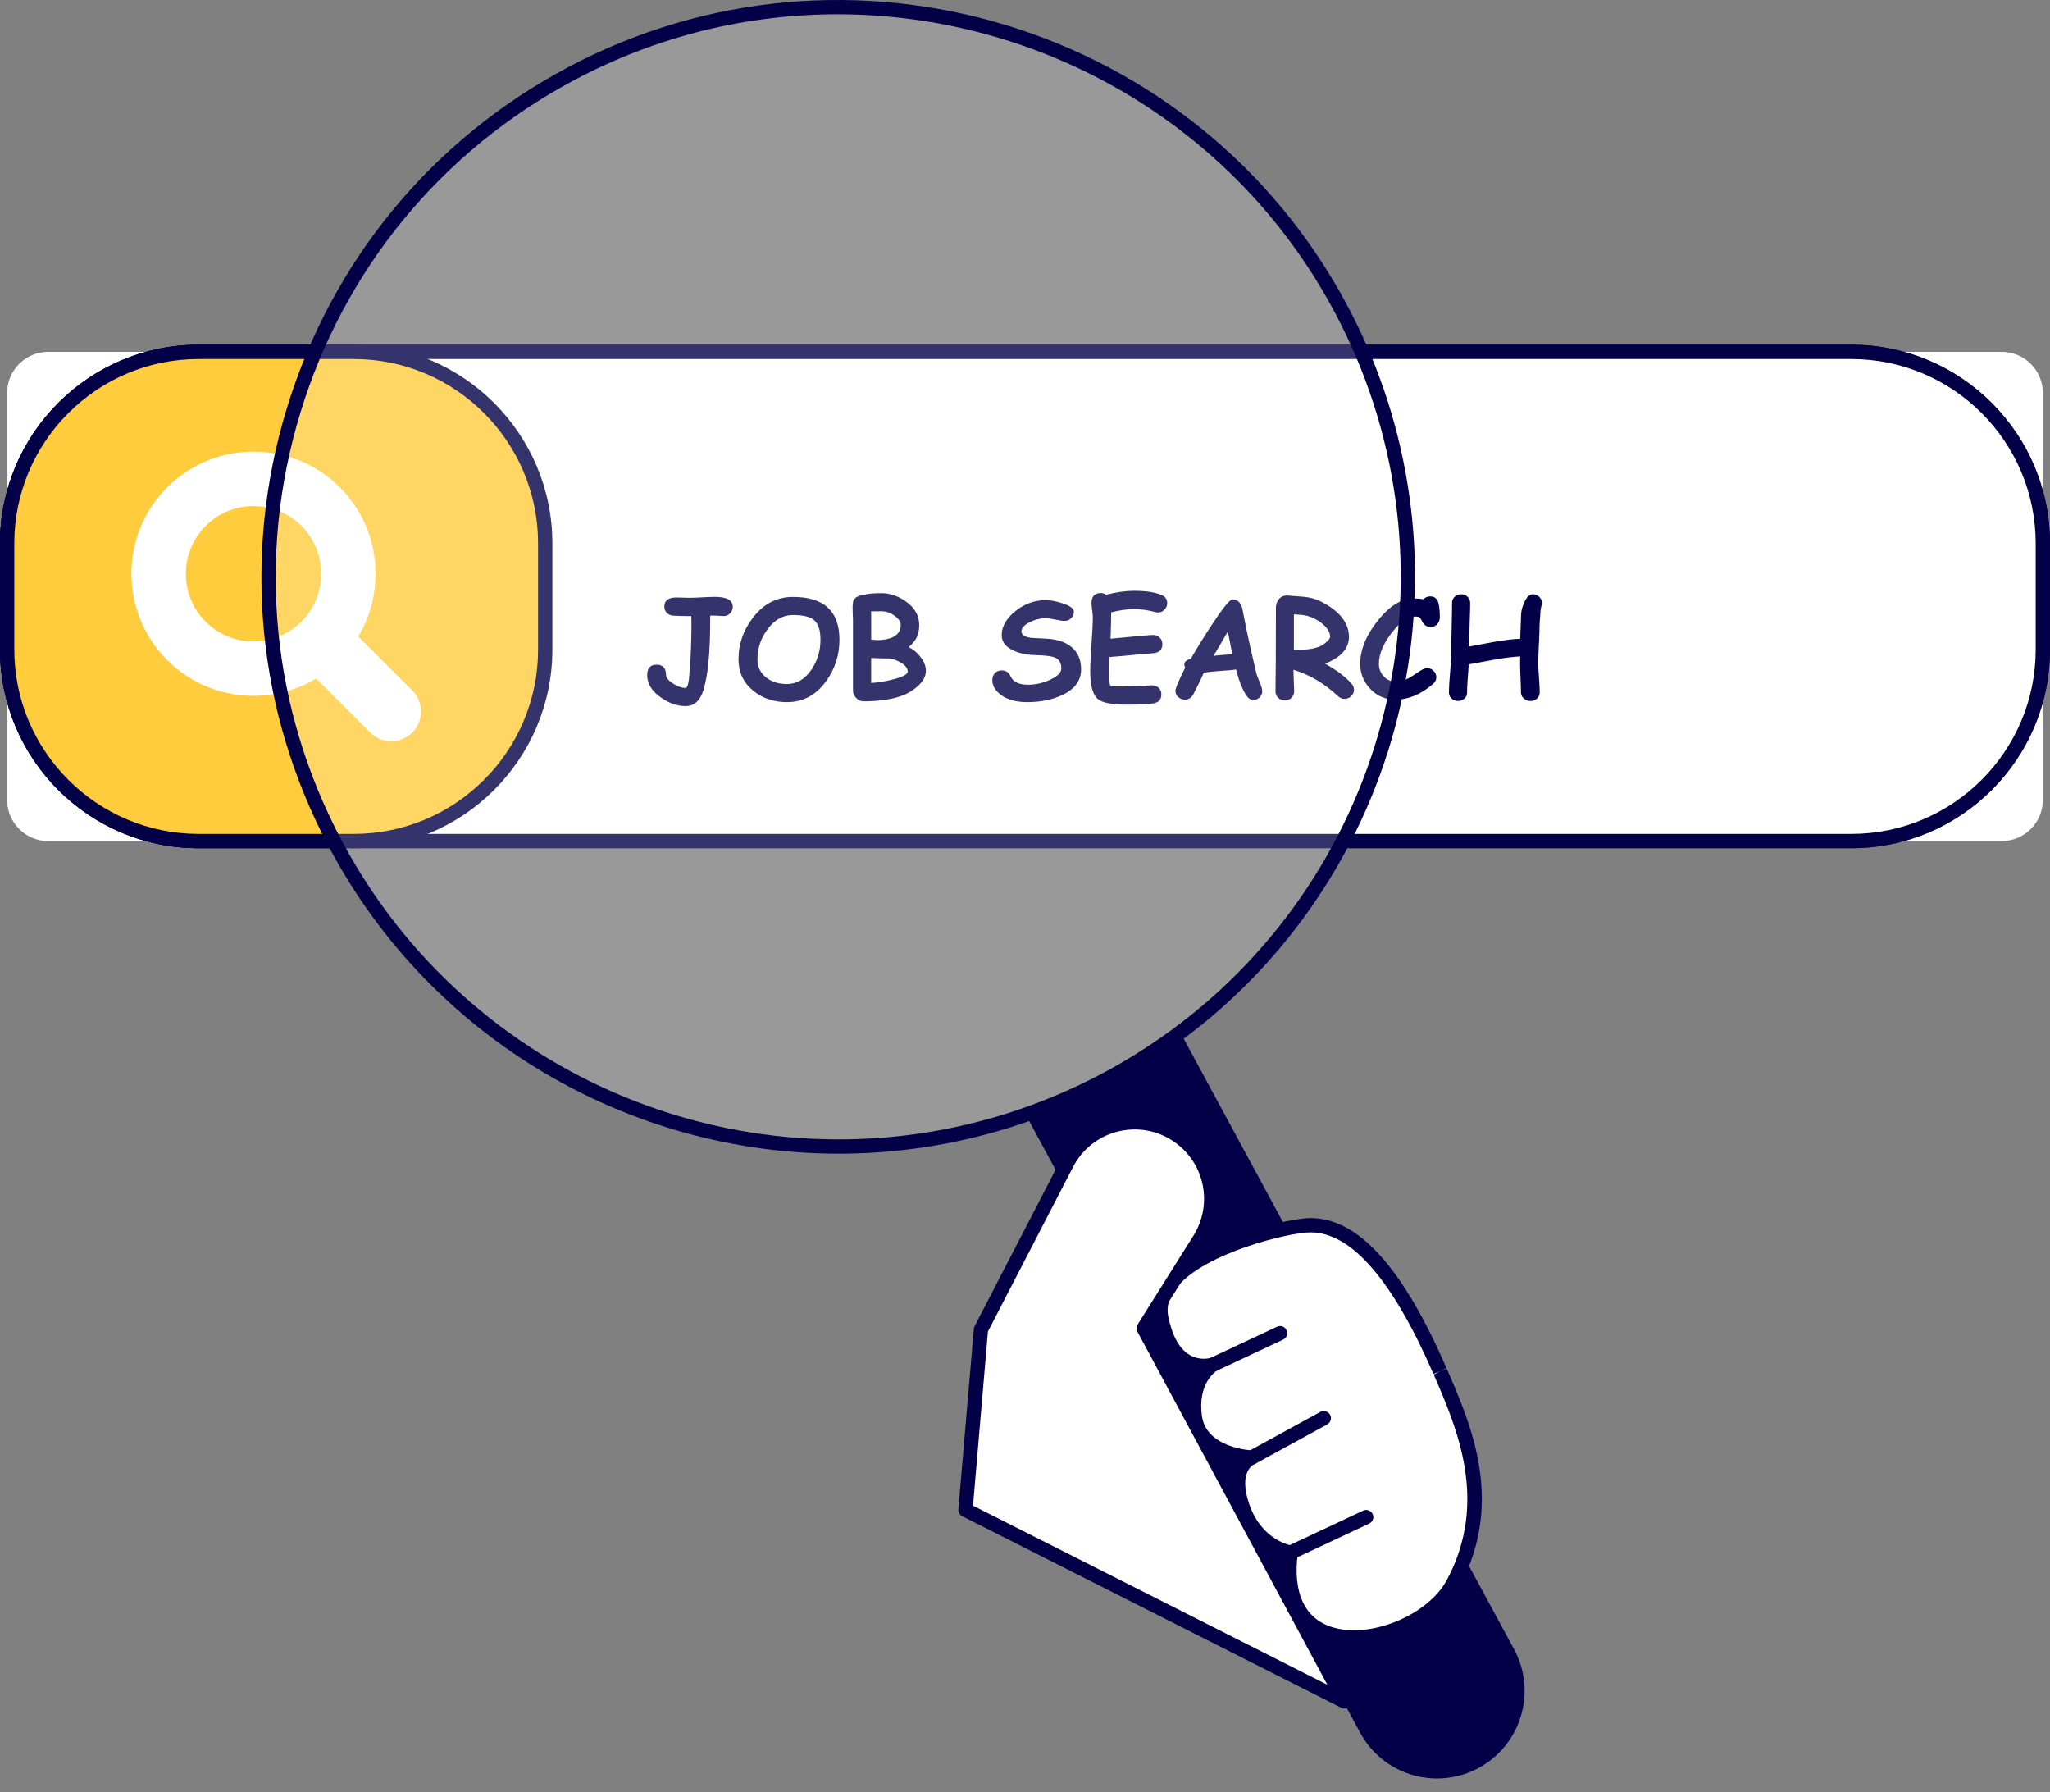 <svg width="127" height="111" viewBox="0 0 127 111" fill="none" xmlns="http://www.w3.org/2000/svg">
<rect x="0" y="0" width="127" height="111" fill="#808080" stroke="none"/>
<path d="M124.009 52.097H2.991C1.584 52.097 0.442 50.955 0.442 49.548V24.34C0.442 22.933 1.584 21.792 2.991 21.792H124.009C125.416 21.792 126.557 22.933 126.557 24.34V49.548C126.557 50.955 125.416 52.097 124.009 52.097Z" fill="white"/>
<path d="M114.695 52.539H12.305C5.519 52.539 0 47.019 0 40.234V33.654C0 26.87 5.521 21.349 12.305 21.349H114.695C121.479 21.349 127 26.87 127 33.654V40.234C127 47.019 121.479 52.539 114.695 52.539ZM12.305 22.235C6.009 22.235 0.885 27.359 0.885 33.656V40.235C0.885 46.532 6.009 51.655 12.305 51.655H114.695C120.991 51.655 126.115 46.532 126.115 40.235V33.656C126.115 27.359 120.991 22.235 114.695 22.235H12.305Z" fill="#030047"/>
<path d="M126.556 33.658V40.233C126.556 46.784 121.245 52.095 114.693 52.095H12.307C5.755 52.095 0.444 46.784 0.444 40.233V33.658C0.444 27.102 5.755 21.796 12.307 21.796H114.693C121.245 21.796 126.556 27.101 126.556 33.658Z" fill="white"/>
<path d="M114.693 52.538H12.306C5.522 52.538 0.001 47.017 0.001 40.233V33.658C0.001 26.874 5.522 21.353 12.306 21.353H114.693C121.478 21.353 126.999 26.874 126.999 33.658V40.233C126.999 47.017 121.479 52.538 114.693 52.538ZM12.306 22.238C6.01 22.238 0.886 27.362 0.886 33.658V40.233C0.886 46.53 6.01 51.653 12.306 51.653H114.693C120.99 51.653 126.114 46.529 126.114 40.233V33.658C126.114 27.362 120.99 22.238 114.693 22.238H12.306Z" fill="#030047"/>
<path d="M44.82 38.161C44.771 38.161 44.692 38.156 44.584 38.145C44.477 38.137 44.39 38.132 44.324 38.132H44.002C44 38.085 43.998 38.182 43.998 38.426C43.998 40.4 43.859 41.838 43.581 42.739C43.377 43.404 43.007 43.736 42.468 43.736C41.955 43.736 41.447 43.56 40.947 43.206C40.379 42.812 40.094 42.349 40.094 41.816C40.094 41.386 40.288 41.171 40.678 41.171C41.067 41.171 41.261 41.383 41.261 41.807C41.261 41.97 41.401 42.145 41.681 42.331C41.961 42.517 42.223 42.61 42.468 42.61C42.567 42.61 42.639 42.426 42.684 42.06C42.695 41.971 42.725 41.542 42.775 40.773C42.817 40.144 42.837 39.36 42.837 38.423C42.837 38.385 42.833 38.295 42.824 38.154L42.729 38.159C42.608 38.164 42.445 38.163 42.241 38.154C41.995 38.143 41.833 38.138 41.753 38.138C41.591 38.138 41.453 38.088 41.34 37.988C41.218 37.88 41.157 37.741 41.157 37.571C41.157 37.196 41.404 37.008 41.898 37.008C41.991 37.008 42.131 37.012 42.315 37.018C42.5 37.025 42.638 37.028 42.728 37.028C42.902 37.028 43.162 37.018 43.508 36.999C43.854 36.98 44.114 36.97 44.288 36.97C45.027 36.97 45.396 37.175 45.396 37.586C45.396 37.73 45.346 37.859 45.247 37.972C45.133 38.099 44.991 38.161 44.82 38.161ZM48.753 43.491C47.937 43.491 47.242 43.257 46.669 42.789C46.056 42.287 45.751 41.637 45.751 40.841C45.751 39.903 46.045 39.048 46.632 38.277C47.291 37.409 48.12 36.974 49.122 36.974C50.084 36.974 50.806 37.194 51.285 37.636C51.764 38.077 52.005 38.74 52.005 39.625C52.005 40.563 51.735 41.412 51.195 42.172C50.57 43.052 49.756 43.491 48.753 43.491ZM49.121 38.095C48.506 38.095 47.98 38.393 47.541 38.989C47.13 39.545 46.925 40.163 46.925 40.841C46.925 41.299 47.102 41.672 47.459 41.957C47.801 42.233 48.232 42.37 48.753 42.37C49.359 42.37 49.865 42.072 50.271 41.476C50.644 40.932 50.829 40.316 50.829 39.624C50.829 39.044 50.7 38.642 50.44 38.416C50.192 38.201 49.752 38.095 49.121 38.095ZM55.921 43.079C55.278 43.319 54.467 43.439 53.485 43.439C53.32 43.439 53.171 43.371 53.04 43.232C52.91 43.094 52.844 42.947 52.844 42.79V38.405C52.836 38.218 52.828 38.03 52.823 37.843C52.814 37.631 52.822 37.451 52.844 37.305C52.882 37.046 53.124 36.889 53.568 36.833C53.777 36.772 54.124 36.742 54.61 36.742C55.131 36.742 55.63 36.91 56.107 37.246C56.666 37.638 56.947 38.128 56.947 38.715C56.947 39.032 56.888 39.299 56.773 39.517C56.682 39.695 56.523 39.883 56.297 40.084C56.565 40.214 56.802 40.41 57.009 40.671C57.243 40.964 57.36 41.255 57.36 41.545C57.36 41.911 57.16 42.259 56.76 42.587C56.493 42.804 56.212 42.969 55.921 43.079ZM54.61 37.863C54.254 37.863 54.041 37.865 53.968 37.87L53.972 38.748L53.968 39.616C54.219 39.647 54.408 39.656 54.535 39.645C55.378 39.58 55.8 39.269 55.8 38.715C55.8 38.52 55.676 38.331 55.428 38.148C55.173 37.958 54.899 37.863 54.61 37.863ZM55.094 40.787C54.843 40.787 54.468 40.778 53.969 40.757V42.304C54.444 42.279 54.959 42.189 55.513 42.032C55.998 41.894 56.238 41.745 56.233 41.585C56.224 41.374 56.068 41.185 55.765 41.019C55.526 40.887 55.303 40.809 55.094 40.787ZM63.639 43.491C62.939 43.491 62.387 43.335 61.984 43.025C61.644 42.765 61.476 42.467 61.476 42.127C61.476 41.953 61.528 41.81 61.633 41.696C61.738 41.582 61.883 41.525 62.068 41.525C62.316 41.525 62.498 41.651 62.614 41.905C62.772 42.243 63.127 42.413 63.682 42.413C64.156 42.413 64.615 42.309 65.059 42.103C65.519 41.891 65.75 41.658 65.75 41.404C65.75 41.057 65.607 40.827 65.32 40.717C65.116 40.637 64.706 40.59 64.091 40.576C63.615 40.565 63.187 40.476 62.809 40.307C62.3 40.079 62.049 39.751 62.056 39.323C62.065 38.786 62.352 38.293 62.916 37.845C63.481 37.396 64.104 37.173 64.786 37.173C65.056 37.173 65.39 37.235 65.787 37.358C66.28 37.513 66.527 37.69 66.527 37.892C66.527 38.035 66.478 38.162 66.377 38.272C66.267 38.397 66.125 38.459 65.951 38.459C65.822 38.459 65.628 38.431 65.371 38.376C65.113 38.321 64.918 38.294 64.786 38.294C64.43 38.296 64.093 38.383 63.773 38.55C63.442 38.721 63.277 38.907 63.277 39.108C63.277 39.213 63.328 39.298 63.428 39.367C63.528 39.435 63.679 39.482 63.881 39.51C64.233 39.529 64.586 39.548 64.936 39.567C65.548 39.614 66.033 39.786 66.388 40.084C66.779 40.415 66.975 40.873 66.975 41.457C66.975 42.169 66.569 42.708 65.759 43.075C65.139 43.353 64.433 43.491 63.639 43.491ZM71.737 37.938C71.683 37.938 71.624 37.93 71.563 37.912C71.117 37.792 70.682 37.73 70.26 37.73C70.053 37.73 69.831 37.746 69.594 37.779C69.357 37.812 69.105 37.861 68.837 37.929C68.837 38.295 68.825 38.84 68.799 39.562C68.954 39.55 69.493 39.5 70.417 39.41C70.943 39.358 71.277 39.331 71.418 39.331C71.58 39.331 71.719 39.383 71.836 39.486C71.951 39.59 72.01 39.727 72.01 39.898C72.01 40.226 71.835 40.411 71.485 40.456C71.264 40.472 70.934 40.5 70.496 40.538C70.104 40.583 69.514 40.636 68.726 40.699C68.707 41.049 68.697 41.332 68.697 41.547C68.697 42.087 68.728 42.396 68.792 42.469C68.822 42.505 68.996 42.522 69.313 42.522C69.484 42.522 69.741 42.519 70.086 42.51C70.431 42.501 70.688 42.497 70.86 42.497C70.914 42.497 70.997 42.489 71.104 42.472C71.212 42.455 71.292 42.446 71.344 42.446C71.504 42.446 71.641 42.492 71.754 42.583C71.883 42.685 71.948 42.829 71.948 43.013C71.948 43.322 71.787 43.508 71.463 43.567C71.187 43.619 70.615 43.646 69.746 43.646C68.847 43.646 68.262 43.525 67.989 43.282C67.689 43.014 67.539 42.435 67.539 41.545C67.539 41.176 67.566 40.62 67.62 39.88C67.673 39.14 67.701 38.587 67.701 38.219C67.701 38.123 67.687 37.979 67.659 37.792C67.632 37.603 67.618 37.459 67.618 37.363C67.618 36.945 67.81 36.734 68.197 36.734C68.319 36.734 68.43 36.769 68.532 36.837C68.851 36.757 69.156 36.697 69.443 36.657C69.731 36.618 70.004 36.597 70.26 36.597C70.955 36.597 71.51 36.677 71.927 36.837C72.181 36.933 72.308 37.11 72.308 37.363C72.308 37.507 72.258 37.633 72.158 37.744C72.049 37.874 71.908 37.938 71.737 37.938ZM77.61 43.364C77.392 43.357 77.173 43.099 76.952 42.595C76.806 42.27 76.681 41.895 76.576 41.47C76.371 41.5 76.038 41.531 75.575 41.561C75.139 41.592 74.805 41.627 74.575 41.669C74.448 41.972 74.227 42.429 73.913 43.038C73.791 43.237 73.624 43.336 73.408 43.336C73.256 43.336 73.12 43.284 72.999 43.182C72.877 43.078 72.816 42.947 72.816 42.786C72.816 42.645 73.018 42.169 73.42 41.355C73.382 41.27 73.365 41.19 73.37 41.115C73.382 40.983 73.515 40.879 73.771 40.804C74.163 40.126 74.599 39.422 75.078 38.694C75.766 37.65 76.191 37.127 76.352 37.127C76.655 37.127 76.858 37.311 76.961 37.678C77.015 37.973 77.103 38.416 77.221 39.005C77.389 39.799 77.595 40.708 77.837 41.731C77.856 41.809 77.927 41.991 78.047 42.278C78.146 42.515 78.197 42.692 78.197 42.81C78.197 42.97 78.138 43.104 78.017 43.212C77.898 43.319 77.761 43.369 77.61 43.364ZM76.067 39.12C75.852 39.491 75.556 39.994 75.178 40.631C75.302 40.603 75.495 40.581 75.758 40.565C76.067 40.546 76.261 40.531 76.341 40.519C76.274 40.16 76.182 39.694 76.067 39.12ZM83.293 43.289C83.145 43.289 83.008 43.231 82.883 43.116C82.048 42.334 81.13 41.789 80.128 41.486C80.159 42.289 80.174 42.734 80.174 42.823C80.174 42.98 80.118 43.113 80.009 43.222C79.899 43.331 79.76 43.386 79.596 43.386C79.431 43.386 79.293 43.331 79.182 43.222C79.072 43.114 79.017 42.981 79.017 42.823C79.017 42.616 79.02 42.307 79.026 41.895C79.031 41.483 79.035 41.173 79.035 40.967L79.044 37.629C79.044 37.451 79.097 37.287 79.205 37.141C79.346 36.954 79.54 36.87 79.788 36.889C80.458 36.938 80.802 36.965 80.818 36.968C81.203 37.014 81.532 37.107 81.802 37.244C82.98 37.837 83.568 38.572 83.568 39.449C83.568 39.81 83.444 40.13 83.198 40.406C82.951 40.683 82.58 40.917 82.087 41.107C82.817 41.516 83.368 41.931 83.737 42.356C83.833 42.467 83.881 42.59 83.881 42.724C83.881 42.879 83.823 43.011 83.708 43.123C83.591 43.234 83.453 43.289 83.293 43.289ZM80.642 38.086C80.619 38.083 80.458 38.073 80.157 38.053V40.249C80.226 40.252 80.287 40.254 80.339 40.254C81.014 40.254 81.515 40.17 81.84 40.002C81.981 39.931 82.11 39.836 82.227 39.717C82.343 39.597 82.403 39.508 82.403 39.448C82.403 39.14 82.206 38.842 81.816 38.554C81.444 38.284 81.052 38.128 80.642 38.086ZM88.625 38.835C88.376 38.835 88.194 38.705 88.074 38.442C88.019 38.318 87.964 38.243 87.909 38.219C87.868 38.2 87.759 38.19 87.582 38.19C87.235 38.19 86.834 38.46 86.379 39C85.741 39.756 85.423 40.463 85.423 41.123C85.423 41.423 85.523 41.681 85.725 41.896C85.927 42.112 86.167 42.218 86.449 42.218C86.722 42.218 86.999 42.147 87.281 42.003C87.379 41.951 87.59 41.815 87.909 41.597C88.125 41.453 88.287 41.381 88.398 41.381C88.562 41.381 88.703 41.442 88.82 41.563C88.928 41.677 88.981 41.805 88.981 41.952C88.981 42.114 88.909 42.256 88.765 42.378C88.007 43.018 87.235 43.338 86.449 43.338C85.829 43.338 85.305 43.112 84.878 42.659C84.47 42.223 84.266 41.711 84.266 41.121C84.266 40.197 84.669 39.255 85.478 38.293C86.164 37.476 86.866 37.069 87.582 37.069C87.704 37.069 87.813 37.073 87.911 37.082C88.008 37.089 88.095 37.102 88.169 37.118C88.291 37.001 88.437 36.941 88.608 36.941C88.89 36.941 89.063 37.102 89.129 37.424C89.176 37.656 89.199 37.926 89.199 38.236C89.199 38.374 89.158 38.499 89.079 38.612C88.975 38.76 88.822 38.835 88.625 38.835ZM95.506 37.477C95.451 37.68 95.423 37.855 95.423 38.005C95.423 38.082 95.416 38.201 95.4 38.364C95.385 38.526 95.378 38.645 95.378 38.724C95.378 38.986 95.364 39.377 95.336 39.895C95.308 40.414 95.295 40.803 95.295 41.067C95.295 41.27 95.311 41.57 95.341 41.972C95.371 42.374 95.386 42.676 95.386 42.877C95.386 43.03 95.333 43.159 95.225 43.264C95.118 43.369 94.985 43.421 94.824 43.421C94.661 43.421 94.52 43.371 94.401 43.267C94.283 43.164 94.224 43.037 94.224 42.889C94.224 42.687 94.215 42.386 94.197 41.982C94.18 41.58 94.171 41.279 94.171 41.077C94.171 40.92 94.173 40.78 94.178 40.658C93.746 40.678 93.211 40.746 92.573 40.861C92.043 40.958 91.514 41.055 90.984 41.154C90.978 41.329 90.959 41.622 90.926 42.03C90.898 42.391 90.884 42.685 90.884 42.914C90.884 43.056 90.831 43.175 90.723 43.273C90.615 43.371 90.482 43.419 90.322 43.419C90.163 43.419 90.028 43.368 89.922 43.265C89.814 43.164 89.761 43.038 89.761 42.89C89.761 42.617 89.785 42.212 89.833 41.67C89.881 41.13 89.905 40.723 89.905 40.452C89.905 40.107 89.913 39.588 89.931 38.895C89.947 38.203 89.956 37.684 89.956 37.339C89.956 37.191 90.009 37.066 90.117 36.964C90.225 36.862 90.358 36.81 90.518 36.81C90.677 36.81 90.812 36.862 90.918 36.968C91.026 37.073 91.079 37.201 91.079 37.352C91.079 37.561 91.072 37.877 91.056 38.296C91.041 38.717 91.034 39.032 91.034 39.241C91.034 39.309 91.024 39.443 91.004 39.638C90.988 39.819 90.982 39.959 90.984 40.055L92.573 39.757C93.193 39.647 93.728 39.583 94.178 39.567C94.19 39.38 94.207 38.878 94.233 38.062C94.238 37.847 94.302 37.6 94.427 37.321C94.581 36.979 94.756 36.808 94.952 36.808C95.097 36.808 95.228 36.856 95.341 36.954C95.463 37.059 95.523 37.191 95.523 37.348C95.522 37.394 95.517 37.435 95.506 37.477Z" fill="#030047"/>
<path d="M33.778 33.658V40.233C33.778 46.784 28.466 52.095 21.915 52.095H12.306C5.755 52.095 0.444 46.784 0.444 40.233V33.658C0.444 27.102 5.755 21.796 12.306 21.796H21.915C28.466 21.796 33.778 27.101 33.778 33.658Z" fill="#FFCC3D"/>
<path d="M21.915 52.538H12.306C5.522 52.538 0.001 47.017 0.001 40.233V33.658C0.001 26.874 5.522 21.353 12.306 21.353H21.915C28.701 21.353 34.22 26.874 34.22 33.658V40.233C34.22 47.017 28.701 52.538 21.915 52.538ZM12.306 22.238C6.01 22.238 0.886 27.362 0.886 33.658V40.233C0.886 46.53 6.01 51.653 12.306 51.653H21.915C28.212 51.653 33.335 46.529 33.335 40.233V33.658C33.335 27.362 28.212 22.238 21.915 22.238H12.306Z" fill="#030047"/>
<path d="M21.057 30.192C18.105 27.24 13.311 27.234 10.359 30.185C7.401 33.144 7.407 37.938 10.359 40.889C12.866 43.396 16.681 43.77 19.588 42.029L22.934 45.375C23.654 46.095 24.821 46.095 25.54 45.375C26.26 44.655 26.26 43.489 25.54 42.77L22.195 39.425C23.937 36.52 23.564 32.7 21.057 30.192ZM18.674 38.502C17.033 40.142 14.38 40.148 12.739 38.508C11.105 36.874 11.104 34.212 12.745 32.573C14.38 30.939 17.04 30.939 18.674 32.573C20.315 34.214 20.308 36.867 18.674 38.502Z" fill="white"/>
<path d="M73.075 63.864L93.813 102.186C95.223 104.832 94.216 108.116 91.575 109.523C88.929 110.931 85.648 109.931 84.239 107.285L63.501 68.963C65.209 68.427 66.891 67.731 68.527 66.86C70.161 65.991 71.683 64.98 73.075 63.864Z" fill="#030047"/>
<g opacity="0.2">
<path d="M83.078 19.133C91.174 34.335 87.026 52.782 74.088 63.196C72.386 64.56 70.526 65.795 68.527 66.862C66.527 67.927 64.469 68.778 62.382 69.432C46.523 74.363 28.892 67.507 20.795 52.304C11.637 35.108 18.153 13.74 35.356 4.578C52.552 -4.58 73.919 1.936 83.078 19.133Z" fill="white"/>
</g>
<path d="M51.957 71.46C39.044 71.46 26.739 64.409 20.404 52.512C15.918 44.091 14.982 34.427 17.766 25.299C20.551 16.171 26.724 8.674 35.147 4.188C52.533 -5.071 74.21 1.539 83.468 18.925C91.522 34.049 87.694 52.813 74.366 63.541C72.609 64.95 70.715 66.197 68.735 67.252C66.762 68.303 64.668 69.178 62.514 69.853C59.021 70.939 55.467 71.46 51.957 71.46ZM51.88 0.885C46.359 0.885 40.765 2.197 35.563 4.969C27.348 9.344 21.328 16.655 18.612 25.557C15.896 34.458 16.81 43.883 21.185 52.096C29.042 66.852 46.314 73.963 62.251 69.01C64.352 68.35 66.394 67.497 68.319 66.472C70.251 65.444 72.1 64.226 73.811 62.852C86.809 52.389 90.542 34.091 82.688 19.342C76.428 7.59 64.349 0.885 51.88 0.885Z" fill="#030047"/>
<path d="M89.209 84.925C90.7 88.356 92.731 92.981 90.036 98.054C87.971 101.942 78.991 103.769 79.958 96.166C79.958 96.166 77.878 95.873 76.989 93.35C76.1 90.827 77.551 90.28 77.551 90.28C77.551 90.28 74.376 90.166 74.027 87.79C73.678 85.414 75.145 84.526 75.145 84.526C75.145 84.526 72.684 85.347 71.937 81.622C71.191 77.897 79.474 75.9 81.168 75.889C85.063 75.867 87.99 82.12 89.209 84.925Z" fill="white"/>
<path d="M83.873 101.859C83.306 101.859 82.757 101.784 82.252 101.623C81.061 101.245 79.16 100.079 79.477 96.499C78.756 96.269 77.298 95.56 76.57 93.496C76.054 92.031 76.251 91.129 76.581 90.588C75.5 90.349 73.857 89.686 73.588 87.855C73.392 86.517 73.719 85.594 74.097 85.002C73.836 84.955 73.552 84.862 73.265 84.698C72.391 84.19 71.798 83.185 71.503 81.709C71.325 80.825 71.563 79.973 72.211 79.178C74.29 76.629 79.947 75.454 81.165 75.447C81.174 75.447 81.183 75.447 81.192 75.447C84.139 75.447 86.894 78.49 89.615 84.748L89.209 84.925L89.634 84.791C91.144 88.264 93.212 93.022 90.427 98.262C89.309 100.363 86.402 101.859 83.873 101.859ZM75.141 84.085C75.311 84.085 75.472 84.183 75.546 84.345C75.639 84.549 75.565 84.79 75.374 84.906C75.328 84.935 74.165 85.695 74.463 87.727C74.754 89.706 77.537 89.838 77.565 89.839C77.775 89.847 77.951 90.003 77.984 90.211C78.019 90.418 77.901 90.621 77.704 90.696C77.67 90.71 76.682 91.159 77.403 93.204C78.195 95.447 79.999 95.726 80.018 95.729C80.258 95.762 80.426 95.982 80.396 96.223C80.085 98.665 80.819 100.242 82.52 100.783C84.877 101.531 88.474 100.051 89.644 97.849C92.228 92.985 90.259 88.454 88.821 85.145L89.208 84.926L88.802 85.102C86.273 79.284 83.712 76.333 81.191 76.333C81.184 76.333 81.178 76.333 81.172 76.333C79.839 76.341 74.642 77.599 72.9 79.739C72.421 80.327 72.248 80.915 72.372 81.535C72.615 82.744 73.061 83.548 73.699 83.925C74.348 84.308 74.983 84.116 75.01 84.107C75.053 84.092 75.097 84.085 75.141 84.085Z" fill="#030047"/>
<path d="M79.958 96.609C79.792 96.609 79.633 96.515 79.558 96.354C79.454 96.132 79.549 95.869 79.771 95.765L84.448 93.571C84.67 93.467 84.934 93.562 85.037 93.784C85.141 94.005 85.045 94.268 84.823 94.372L80.146 96.567C80.085 96.595 80.02 96.609 79.958 96.609Z" fill="#030047"/>
<path d="M77.551 90.723C77.393 90.723 77.243 90.64 77.161 90.493C77.045 90.279 77.123 90.01 77.338 89.892L81.797 87.453C82.011 87.336 82.28 87.415 82.398 87.629C82.516 87.843 82.436 88.112 82.222 88.23L77.762 90.67C77.695 90.705 77.622 90.723 77.551 90.723Z" fill="#030047"/>
<path d="M75.145 84.969C74.979 84.969 74.82 84.875 74.745 84.714C74.641 84.492 74.736 84.23 74.958 84.126L79.113 82.177C79.335 82.072 79.597 82.168 79.701 82.39C79.805 82.612 79.71 82.874 79.488 82.978L75.333 84.927C75.272 84.955 75.209 84.969 75.145 84.969Z" fill="#030047"/>
<path d="M59.812 93.522L60.77 82.349L66.084 72.078C67.448 69.439 70.876 68.692 73.214 70.523C75.126 72.021 75.598 74.72 74.306 76.776L70.852 82.273L83.287 105.385L59.812 93.522Z" fill="white"/>
<path d="M83.287 105.828C83.219 105.828 83.151 105.813 83.088 105.78L59.613 93.917C59.452 93.836 59.356 93.665 59.372 93.484L60.33 82.311C60.335 82.254 60.351 82.197 60.378 82.147L65.692 71.875C66.403 70.499 67.678 69.522 69.191 69.192C70.704 68.864 72.27 69.221 73.489 70.175C75.587 71.817 76.1 74.756 74.684 77.011L71.367 82.291L83.68 105.176C83.771 105.346 83.742 105.556 83.608 105.695C83.519 105.782 83.403 105.828 83.287 105.828ZM60.279 93.263L82.231 104.356L70.463 82.484C70.387 82.343 70.393 82.173 70.478 82.039L73.932 76.541C75.106 74.671 74.681 72.234 72.942 70.872C71.931 70.08 70.633 69.782 69.377 70.057C68.124 70.329 67.066 71.141 66.477 72.281L61.203 82.474L60.279 93.263Z" fill="#030047"/>
</svg>
